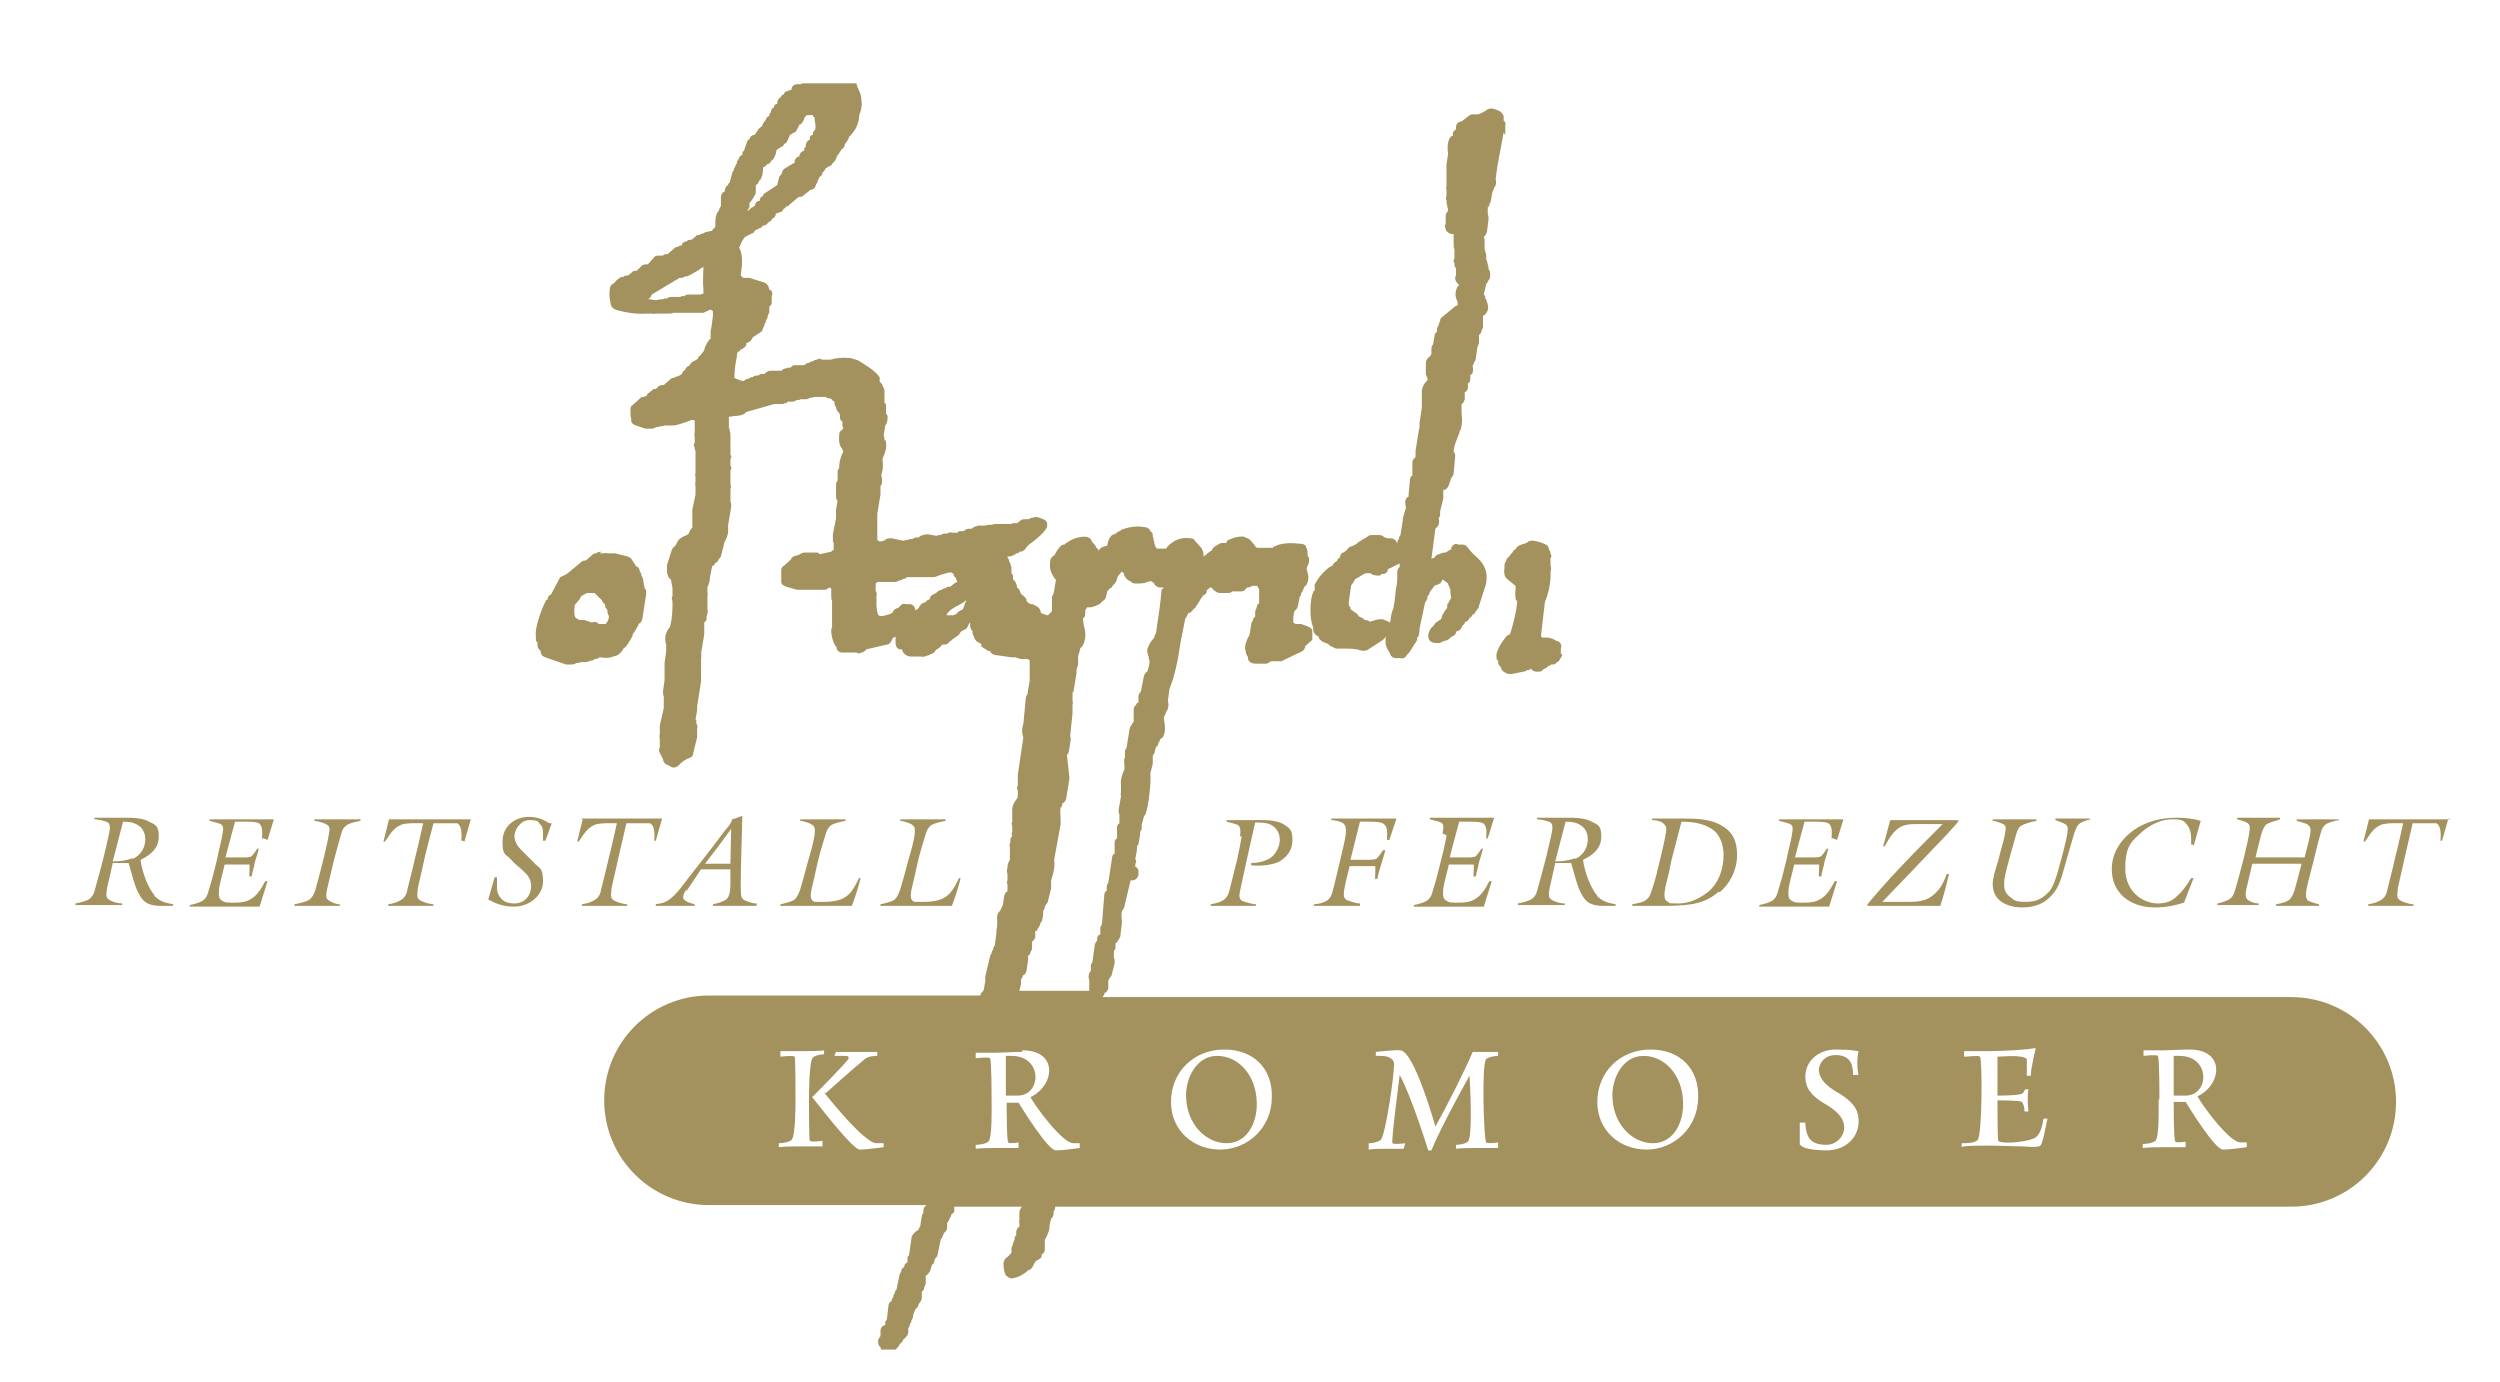 <svg xmlns="http://www.w3.org/2000/svg" xmlns:xlink="http://www.w3.org/1999/xlink" viewBox="0 0 314.9 174.1"><defs><style> .cls-1 { fill: none; } .cls-2 { fill: #a3915e; } .cls-3 { clip-path: url(#clippath); } </style><clipPath id="clippath"><rect class="cls-1" x="9.4" y="10.5" width="299.3" height="159.5"></rect></clipPath></defs><g><g id="Ebene_1"><g class="cls-3"><path class="cls-2" d="M73.4,103.2l-.7,2.8h.2c.5-.7,1-1.7,2-2.1.6-.3,2.8-.2,2.8-.2,0,0-.7,3.2-1,4.3-.4,1.8-.9,3.6-1,4.1,0,.2-.2.9-.7,1.2-.6.4-1.1.5-1.7.6v.2c1,0,1.8,0,2.8,0s1.9,0,2.9,0v-.2c-.5,0-1.4-.3-1.7-.5-.3-.2-.4-.4-.3-1.2,0-.4.5-2.3.9-4.2.2-.9,1-4.3,1-4.3.8,0,2.8,0,3,0,.5.3.6,1.1.5,2.2h.2s.8-2.8.8-2.8c0,0-3.2,0-5.2,0s-3.1,0-5.1,0M88.8,108.8c1.1-1.4,2.3-3,3.3-4.4h0s-.1,4.4-.1,4.4h-3.2s0,0,0,0ZM86.5,112.2c.6-.9,1.8-2.7,1.8-2.7h3.7c0,.9,0,1,0,1.8,0,1.7-.4,2-.9,2.2-.4.2-.8.3-1.3.4v.2c1,0,1.7,0,2.8,0s1.7,0,2.7,0v-.3c-.7,0-1.2-.3-1.5-.4-.4-.2-.5-.4-.5-1.8,0-3,.2-7.5.2-8.8h-.1c-.1,0-.7.3-1.2.4,0,.3-.4.9-.8,1.3-2.3,3.1-4.1,5.3-5.7,7.4-.3.4-1.1,1.3-1.7,1.6-.5.3-.9.3-1.4.4v.2c1,0,1.6,0,2.6,0s1.4,0,2.3,0v-.2c-.4-.1-.8-.2-1.1-.4-.3-.2-.6-.4,0-1.4M16.7,108.1c-.8.3-1.6.4-2.5.4l1.3-5c.8,0,1.5.1,2.1.6.4.3.7.9.7,1.6,0,1-.5,2-1.6,2.5M19.5,112.8c-.7-.7-1.6-2.8-1.8-4.5,1.3-.6,2.3-1.5,2.3-2.9s-.4-1.5-1.2-1.9c-.9-.5-2.2-.5-3.2-.5s-3.7,0-3.7,0v.2c.4,0,1.4.2,1.7.4.3.2.3.7.1,1.6-.1.5-.4,1.7-.7,3-.3,1.2-.7,2.6-1,3.7-.1.4-.2.9-.7,1.3-.3.3-1.3.5-1.8.6v.2c1,0,1.7,0,2.7,0s2.1,0,3.2,0v-.2c-.5,0-1.3-.2-1.7-.5-.3-.2-.4-.5-.2-1.5.2-.8.5-2.2.7-3.1.7,0,1.6,0,2,0,.4,1.4.8,3,1.2,3.7.3.6.6,1.1,1.2,1.4.4.2,1,.3,1.5.3.7,0,1.7,0,1.7,0v-.2c-1-.2-1.6-.3-2.4-1.1M33.7,105.8l.8-2.6h-8.1v.2c.4.1,1.2.3,1.4.4.3.2.4.4.2,1.4-.1.7-.4,1.7-.7,3.2-.3,1.2-.6,2.5-1,3.7-.1.5-.3,1-.7,1.3-.4.3-1.2.5-1.7.6v.2s8.8,0,8.8,0c.4-1.3,1-3.2,1-3.2h-.3c-.5,1-1.1,1.9-1.9,2.3-.5.3-1.1.4-2,.4s-1.2,0-1.6-.3c-.3-.2-.4-.5-.3-1.5.1-.7.5-2.1.7-3,0,0,3,0,3.1,0,.1,0,0,.9,0,1.5h.3c.1-.7.3-1.1.4-1.8.2-.6.4-1.3.5-1.7h-.2c-.3.5-.7,1-.8,1-.3.1-.6.1-1,.1-.3,0-2.2,0-2.2,0,0,0,1-3.8,1.2-4.5.3,0,.6,0,1.2,0s1.5,0,1.8.2c.6.4.4,1.4.4,1.9h.2ZM45.4,103.4v-.2s-1.7,0-2.8,0-3,0-3,0v.2c.4,0,1.4.3,1.6.5.3.2.4.4.2,1.3-.1.7-.4,1.9-.7,3.2-.3,1.2-.6,2.3-.9,3.4-.1.5-.4,1.2-.8,1.5-.4.3-1.4.5-1.9.6v.2c1,0,1.8,0,2.8,0s1.8,0,2.9,0v-.2c-.5,0-1.2-.3-1.4-.5-.3-.2-.4-.4-.2-1.4.2-.8.5-2.1.8-3.4.2-.8.7-2.6.9-3.3.2-.7.3-1,.7-1.3.3-.3,1.2-.5,1.8-.6M58.5,106l.8-2.8s-3.2,0-5.2,0-3.1,0-5.1,0l-.7,2.8h.2c.5-.7,1-1.7,2-2.1.6-.3,2.8-.2,2.8-.2,0,0-.7,3.2-1,4.3-.4,1.8-.9,3.6-1,4.1,0,.2-.2.9-.7,1.2-.6.4-1.1.5-1.7.6v.2c1,0,1.8,0,2.8,0s1.9,0,2.9,0v-.2c-.5,0-1.4-.3-1.7-.5-.3-.2-.4-.4-.3-1.2,0-.4.5-2.3.9-4.2.2-.9,1.1-4.3,1.1-4.3.8,0,2.8,0,3,0,.5.3.6,1.1.5,2.2h.2ZM69.2,103.7c-.8-.5-1.5-.8-2.6-.8-1.8,0-3.3,1.2-3.3,3.1s.4,1.5,1.1,2.3c.5.6,1,.9,1.5,1.4.7.6,1,1.2,1,1.9,0,1.3-.9,2.2-2.1,2.2s-1.7-.5-2-1.1c-.2-.3-.2-.8-.2-1.3s0-.9,0-.9h-.3s-.8,2.8-.8,2.8c.9.5,1.9.9,3.2.9,2,0,3.7-1.4,3.7-3.2s-.5-1.6-1.1-2.3c-.5-.5-1.1-1.1-1.7-1.7-.4-.4-.8-1-.8-1.7s.7-2,1.9-2,1,.2,1.4.6c.3.3.3.8.3,1.2s0,.7,0,.8h.3c0,0,.8-2.2.8-2.2ZM75.8,75.4c0,.3.1.5.4.7h0c0,.4.1.5.3.7,0,0,0,0,0,0,0,.2,0,.5.2.8,0,.5-.2.7-.4,1-.3,0-.5,0-.7,0h-.2c-.2-.3-.6-.3-.8-.2,0,0,0,0,0,0-.1,0-.2,0-.4-.1-.3-.1-.7-.3-1-.2-.5,0-.6-.3-.7-.3-.2-.3-.2-.8-.1-1.6.2-.2.4-.5.6-.7,0-.1.2-.3.2-.4l.7-.4h0c.2,0,.4,0,.5,0,.2,0,.4,0,.5,0l.9.9ZM75.8,69.5c-.3,0-.5,0-.7.2-.2,0-.3,0-.5.2l-.8.7c-.2,0-.4,0-.6.2l-1.8,1.5-.6.3c-.2,0-.3.2-.4.4l-1,1.9c-.2,0-.3.2-.4.4v.2c-.2,0-.3.2-.3.3-.3.5-1.4,3.2-1.2,4.4,0,0,0,.2,0,.3,0,.2,0,.3.2.4v.4c0,.3.2.5.4.7h0c0,.5.3.7.6.8l2.6.9s0,0,.1,0c.2,0,.4,0,.5,0,.2,0,.5,0,.7-.2h.2c.1,0,.2,0,.3-.1.2,0,.4,0,.5,0,.2,0,.4,0,.5-.1.1,0,.2,0,.3-.1.2,0,.4,0,.5-.2.2,0,.4,0,.6-.2,0,0,.2,0,.2,0,.6.1,1.1.1,1.5-.1.7-.1,1-.5,1.3-.9,0,0,0,0,0-.1h0c.2-.1.4-.3.5-.5,0,0,.2-.2.2-.3.1-.1.2-.3.3-.5.1-.1.2-.3.2-.5,0,0,.1-.2.2-.3.1-.1.2-.3.3-.5,0,0,.1-.2.2-.3v-.2c.3-.1.4-.3.5-.6l.5-3.2c0-.3,0-.6-.2-.7l-.2-1.1c0-.2-.1-.3-.2-.5,0-.2-.1-.4-.2-.5,0-.3-.2-.6-.5-.7l-.5-.8c-.1-.2-.3-.3-.5-.4l-1.6-.4c-.1,0-.2,0-.3,0,0,0-.1,0-.2,0h-.5c-.2-.1-.4,0-.5,0h-.5ZM274.5,133h-.7v5h1.5c3,0,3.2-5-.8-5M203.1,138.2c.1,3.4,2.5,5.8,5.1,5.8s3.9-2.6,3.8-5.2c-.1-3.4-2.3-5.8-5-5.8s-4,3-3.9,5.2M149.4,138.2c.1,3.4,2.5,5.8,5.1,5.8s3.9-2.6,3.8-5.2c-.1-3.4-2.3-5.8-5-5.8s-4,3-3.9,5.2M127.4,133h-.7v5h1.5c3,0,3.2-5-.8-5M146.3,74.3c-.1,1.4-.3,2.9-.5,4.1l-.2,1.4c-.1.1-.2.3-.2.5h0c-.2.2-.3.4-.4.5-.1.1-.2.3-.3.5h0c-.1.3-.2.4-.2.6,0,.2,0,.3.2.9,0,.2.1.5.1.5,0,.2-.1.9-.3,1.3-.2.1-.3.3-.4.5l-.4,2c-.1.1-.2.3-.3.5v.9c-.2,0-.3.2-.3.3-.2.1-.3.4-.3.6v1.6c-.2,0-.2.1-.2.2-.1.1-.2.3-.3.5l-.4,2.5c-.1.1-.2.3-.2.5v.8c-.1,0-.1.2-.1.2,0,.1,0,.3,0,.4,0,.3.1.6,0,.9h0c-.2.4-.5,1.2-.4,1.9,0,.1,0,.2,0,.3v.6c-.1.2,0,.4,0,.5l-.3,1.7c0,.2,0,.4.1.6v1.1c-.2.1-.3.3-.3.5v1.4c-.2.1-.3.3-.3.5v1.4c-.2.1-.3.3-.3.4l-.5,3.3c-.1.1-.2.3-.2.5v.5c-.2.1-.3.3-.3.5l-.3,3.7c0,.1-.2.3-.2.4v.9c-.3.1-.4.3-.4.5v.3c-.2.1-.2.3-.3.5l-.3,2.2c-.2.2-.2.4-.2.6v.4s0,0,0,.1c0,0-.2.2-.2.3-.1.3-.1.6,0,.9v.4c0,.2,0,.3,0,.5v.4h-8.8l.2-.8c0-.2,0-.4,0-.6,0,0,.1-.2.2-.3v-.2c.3-.1.4-.3.5-.6l.2-1.4s0,0,0,0c0,0,0,0,0,0v-.5c.2-.1.3-.3.3-.5.1-.1.2-.3.2-.5v-.8c.2-.1.3-.3.4-.5v-.8c.2,0,.3-.2.3-.3.1-.1.2-.3.3-.5h0c0-.2.1-.3.2-.4.2-.5.2-1,.2-1.3,0,0,0-.2.1-.2l.2-.6c.1-.1.3-.3.3-.5l.4-1.6c0-.2,0-.4,0-.6h0c0-.2,0-.2,0-.4.2-.6.5-1.6.4-2.4,0,0,0-.2,0-.3l.8-4.4c0,0,0-.2,0-.3,0-.7-.1-1.4,0-1.8.1,0,.2-.2.2-.3v-.2c.3-.1.4-.3.5-.6l.4-2.5c0,0,0-.2,0-.2l-.3-2.7h0c0-.1.1-.3.2-.4l.2-1.1c0,0,0-.2,0-.2.1-.2.1-.5,0-.8,0,0,0,0,0,0l.3-2.9c0-.2,0-.3,0-.5v-.5c.1-.2,0-.4,0-.5,0-.2,0-.3,0-.5v-.6c0,0,.1,0,.1,0,0,0,0,0,0,0l.4-2.4c0-.1,0-.3,0-.4l.2-.7c0-.2,0-.4,0-.6,0-.1,0-.3,0-.4l.3-1.1c.1,0,.2-.2.3-.3.5-1,.3-1.9.1-2.6,0-.4-.1-.6-.1-.8.2-.1.3-.3.3-.6v-.5c.1,0,.2-.2.2-.3,0,0,0,0,0,0,0,0,0,0,0,0,.1,0,.2,0,.3,0,.2,0,.4,0,.5-.1.2,0,.4-.1.5-.2h0c.3,0,.5-.3.7-.5.2-.1.4-.3.4-.5l.2-.8c.1,0,.2-.2.3-.3.2,0,.3-.2.4-.4.2-.1.3-.3.4-.5l.2-.6.5-.6c0,0,.2.1.3.3v.2c.1.1.2.3.3.4.2.2.4.3.5.3.1.2.4.3.6.3.8,0,1.1,0,1.5-.2,0,0,.2,0,.3-.1,0,0,0,0,.1,0,.2,0,.4.2.5.3,0,0,0,.2.1.2.2.2.4.3.7.3h.4s0,0,0,0M128.8,132.3c4.5,0,4.1,4.4,1,5.9.5,1,4,5.8,5.4,5.8s.6,0,.8,0v.6c0,0-2,.3-3,.3s-4.2-5.2-4.7-6h-1.5c0,.9,0,4.8.2,5,.2.2,1.3,0,1.3,0v.7h-2.4c-.8,0-2.3,0-3,.1v-.5c0,0,1.1,0,1.6-.4.5-.5.4-4.3.4-5.1s0-5.2-.2-5.4c-.2-.2-1.8,0-1.8,0v-.7h2.6c.7,0,2.1-.1,3.2-.1M121.7,75.6c0,0,0,.1,0,.2-.1,0-.2.2-.2.4l-.2.5s0,0-.1.1h0c-.3.1-.6.3-.8.6h0c0,0,0,0,0,0-.1,0-.2,0-.3.1-.1,0-.2,0-.3,0h-.1c-.2,0-.3,0-.5,0,0,0,0,0,0,0,.3-.6.8-.9,1.6-1.3.4-.2.8-.5,1.2-.8,0,0,0,0,0,0M120.9,73.2s0,0,0,0c-.1,0-.3,0-.5.2,0,0-.1,0-.2.1l-.5.4c-.2,0-.5,0-.6.2-.2,0-.4.1-.5.2-.3,0-.5.2-.7.4l-.4.2c-.2.1-.4.3-.4.6-.2,0-.4.2-.6.4-.3,0-.5.2-.7.5,0,.2-.2.3-.5.5,0-.4-.3-.8-.7-.8h-.5c-.3-.1-.5,0-.7.2l-.3.3c-.3,0-.6.3-.7.6-.3.2-.9.3-1.2.4,0,0-.2,0-.2,0-.4,0-.5-.2-.6-1.3,0-.2,0-.3,0-.5v-.7c.1-.3,0-.5-.1-.7v-.9c0,0,0,0,0,0,0,0,.2-.2.3-.2h2.3c.1-.1.3-.1.4-.2.2,0,.4-.1.5-.2.2,0,.3,0,.4-.2h.5c.1,0,.3,0,.4,0,.2,0,.4,0,.5,0h.3c.2,0,.4,0,.5,0,0,0,0,0,0,0,0,0,0,0,0,0h.2c.2,0,.4,0,.5,0h.1c0,0,.2,0,.3,0,.4,0,.7-.2,1-.3.5-.1.8-.3,1.3-.3,0,0,.2.1.3.2h0c0,.3.2.4.3.5,0,.2.2.5.4.7M93.5,27.3c0,0,.2-.2.2-.3,0,0,.2-.2.2-.3.2-.1.4-.4.5-.6v-.6c.2,0,.2-.2.3-.3.1-.1.2-.3.3-.5.1-.1.2-.3.2-.5v-.9c.3-.1.3-.3.4-.5,0,0,.1-.1.2-.2.2-.4.3-.8.3-1.1,0-.4,0-.5.2-.5.1,0,.2-.2.3-.3.3,0,.5-.3.6-.5.1,0,.2-.2.3-.3.2-.4.3-.8.3-1,0,0,0,0,0,0l.6-.4c.2,0,.3-.2.4-.4.2,0,.3-.2.4-.4l.3-.7.5-.3c.2,0,.3-.2.4-.4l.3-.6c.2,0,.4-.3.5-.5l.2-.5c0,0,.2-.1.2-.2h0c0,0,0,0,0,0,0,0,0,0,0,0,0,0,0,0,0,0h.8c0,.2.1.2.2.3h0c0,.5.2,1,.1,1.5-.1.1-.2.2-.3.4v.3c-.3,0-.4.2-.4.4v.2c-.3.1-.4.3-.5.6v.3c-.1,0-.2.2-.2.3v.2c-.3,0-.5.3-.6.5v.2c-.3,0-.5.3-.6.5v.3c-.1,0-1.2.7-1.2.7-.2.1-.4.3-.4.6,0,0-.1.2-.2.3-.1.1-.2.2-.2.4l-.2.8-1.5,1c-.1,0-.3.2-.3.4-.2,0-.3.2-.4.4v.2c-.4,0-.6.3-.6.6l-.3.2c0,0-.1,0-.2.1l-.3.3c-.3,0-.6.3-.7.6l-.3.2s0,0,0,0M88.6,36.4v.6c-.2,0-.2,0-.3.1h0c0,0-.2,0-.2,0h-.1c-.2,0-.4,0-.5,0-.2,0-.3,0-.5,0h-.1c-.3,0-.5,0-.7.2h-.2c-.1,0-.2,0-.3.1h-.1c-.2,0-.4,0-.6,0-.1,0-.2,0-.3,0-.2,0-.5,0-.7.2h-.2c-.1,0-.2,0-.3.1h-.1c-.2,0-.4,0-.6.1,0,0-.2,0-.3,0-.2,0-.3,0-.5-.1,0,0-.3,0-.5,0,0,0,0,0,0,0h0c0,0,0,0,0,0,.3,0,.5-.3.6-.6l3.5-2.1h0c.3,0,.5,0,.7-.2,0,0,.2,0,.3,0,.2-.1,1.2-.6,2-1.2,0,.8-.1,2,0,2.7M103.8,137.6s5,6.4,6.6,6.4.9,0,.9,0v.5c0,0-2.1.3-3,.3s-5-5.4-6-6.6c0,0,4.6-4.6,4.6-4.9s-.1-.3-.8-.3h-1l.2-.5h5.2c0-.1,0,.5,0,.5-1.1,0-1.5.3-1.8.6-1,.8-4.7,4.1-4.7,4.1M103.8,132.3v.5c0,0-.9,0-1.4.4-.5.5-.5,4.5-.5,5.3,0,.7,0,5,.1,5.2.2.2,1.6,0,1.6,0v.7h-2.6c-.8,0-2.2,0-2.9.1v-.5c0,0,1.1,0,1.6-.4.5-.5.5-4.3.5-5.1,0-.7,0-5.2-.1-5.4-.2-.2-1.8,0-1.8,0v-.7h2.9c.8,0,2,0,2.7-.1M147.5,138.8c0-3.8,2.9-6.6,6.7-6.6s6.1,2.5,6,6c0,3.9-3.1,6.6-6.5,6.6s-6.2-2.4-6.2-6M172.4,144.5v-.5c.1,0,.9,0,1.5-.4.6-.5,1.7-8,1.7-9.6,0-.6-.7-1-1.6-1h-.7v-.5c0,0,2.6-.3,3.1-.2,1.8.2,4.4,9.6,4.4,9.6,1.3-2.3,3.7-7,4.7-9.4h.9c.8,0,1.6,0,2.3,0v.5s-1,0-1.5.4c-.6.6-.3,10.1,0,10.5.2.2,1.5,0,1.5,0v.7h-2.5c-.8,0-2.1,0-2.8.1v-.5s1,0,1.5-.4c.6-.6.3-6.8.2-8.3,0,0-3.5,6.2-4.8,9.4h-.4c0,0-2.1-6.8-3.6-9.5-.1,1-1.1,8.4-.9,8.6.2.2,1.6,0,1.6,0l-.2.7h-2.1c-.8,0-1.6,0-2.3.1M201.2,138.8c0-3.8,2.9-6.6,6.7-6.6s6.1,2.5,6,6c0,3.9-3.1,6.6-6.5,6.6s-6.2-2.4-6.2-6M226.7,144.2c0-.6,0-1.9,0-2.8h.7c0,0,0,1.6.7,2.2.4.4,1,.6,2,.6s2.1-.8,2.2-2.1c0-1.5-1.3-2.4-2.5-3.1-1.7-1-2.4-2-2.4-3.4,0-1.9,1.6-3.4,3.8-3.4s2.6.2,2.9.2c-.2.8-.2,2.2,0,3h-.7c0,0,.1-1.2-.5-1.9-.4-.4-.9-.6-1.7-.6-1.3,0-2,.9-2.1,1.8,0,1.5,1.6,2.5,2.7,3.1,1.5,1,2.2,1.8,2.3,3.1.2,2.2-1.5,4-4,4s-3.3-.5-3.3-.7M247.1,144.5v-.5c.6,0,1.6,0,2-.4.6-.7.6-10.2.3-10.5-.2-.2-1.4,0-2,0v-.7c0,0,2,0,3.1,0,1.9,0,5.2-.2,5.9-.4,0,.3-.6,2.4-.6,3.5h-.5c0-.3,0-2,0-2.1-.6-.6-3.1-.3-3.7-.3v4.9c.4,0,2.9,0,3.2-.3,0,0,.2-.3.3-.5h.4c-.2,1.1,0,2.8,0,2.8h-.5c0-.7-.2-1-.3-1.2-.3-.2-2.7-.2-3.1-.2,0,.8,0,4.9.1,5.1.5.5,4.2.1,4.8-.5.6-.5.8-1.7.9-2.3h.5c-.2.9-.6,3.2-.9,3.4-.2.2-1,.2-2.1.1-1.1,0-3-.1-4.4-.1s-2.2,0-3.2.1M272,138.4c0-.7,0-5.2-.2-5.4-.2-.2-1.8,0-1.8,0v-.7h2.6c.7,0,2.1-.1,3.2-.1,4.5,0,4.1,4.4,1,5.9.5,1,4,5.8,5.4,5.8s.6,0,.8,0v.6c0,0-2,.3-3,.3s-4.2-5.2-4.7-6h-1.5c0,.9,0,4.8.2,5,.2.2,1.3,0,1.3,0v.7h-2.4c-.8,0-2.3,0-3,.1v-.5c0,0,1.1,0,1.6-.4.5-.5.4-4.3.4-5.1M165.3,80.6c0-.5,0-.8,0-1.1,0-.3-.3-.5-.6-.6l-.8-.3c-.2,0-.5,0-.7,0,0,0-.2-.1-.3-.2,0-.6,0-1.1.2-1.5.2-.1.3-.3.4-.6l.2-1.1c.1-.1.2-.3.2-.5,0,0,.2-.2.2-.3l.2-.5c.1,0,.2-.2.3-.3.4-.8.1-1.5,0-1.8,0,0,0-.1,0-.2,0,0,0-.2.1-.3.1-.2.2-.5.2-.8,0-.2,0-.3-.2-.5v-.5c0-.2-.1-.4-.2-.6,0,0,0,0,0-.1-.1-.2-.4-.3-.6-.3-1-.1-2.3-.2-3.3.3-.1,0-.2.1-.3.2h0c0,0,0,0,0,0-.2,0-.4,0-.5,0-.2,0-.4,0-.5,0h-.3c-.2,0-.4,0-.6,0-.2,0-.3-.2-.5-.5-.2-.2-.4-.5-.7-.7-.2,0-.3-.1-.5-.2-.8-.1-1.8.3-1.9.4-.1,0-.2.1-.3.2v.2c-.1,0-.6,0-.6,0-.2,0-.4.1-.6.3h-.1c-.3.2-.5.4-.6.7,0,0,0,0-.1,0-.3.2-.6.5-.9.7,0-.3,0-.6-.2-.9,0,0,0-.2-.1-.2l-.8-.9c-.1-.2-.3-.3-.5-.3-1.5-.2-2.3.4-3,1.1,0,0,0,.1-.1.2,0,0-.2,0-.2,0-.1,0-.2,0-.3,0h-.1c-.2,0-.3,0-.5,0-.2,0-.3-.3-.4-.7,0-.1,0-.2-.1-.4,0,0,0,0,0-.1,0-.1,0-.2-.1-.3,0,0,0-.2,0-.3,0-.2-.2-.3-.3-.4-.1-.3-.4-.5-.7-.5-1.2-.2-2,0-2.9.3,0,0-.2.1-.2.2-.2,0-.4.1-.5.3,0,0-.2,0-.2.1-.2,0-.4.1-.5.3-.2.2-.3.5-.4.9,0,0,0,.1,0,.2l-.6.2c-.3.1-.5.3-.5.6h0c0,0,0,0,0,0,0-.2-.1-.4-.3-.5-.1-.3-.3-.5-.5-.7,0,0-.1-.1-.1-.2-.1-.3-.5-.5-.8-.5-1.1,0-1.8.4-2.4.8,0,0-.2.1-.2.2h-.1c-.2,0-.3.1-.4.2-.3.3-.5.6-.6.8-.1.2-.2.4-.3.4-.2.1-.4.4-.4.6-.2,1.2.2,1.7.5,2.2.1.1.2.2.2.3l-.3,1.7c-.1.1-.2.3-.2.5v.2c0,.2,0,.4,0,.5h0c0,.3,0,.5,0,.7v.3c0,0-.5.5-.5.5-.3,0-.6-.2-.9-.3,0-.4-.3-.8-.7-.9-.1-.1-.3-.2-.4-.2-.4,0-.5-.2-.7-.4v-.2c-.2-.3-.4-.5-.6-.6l-.2-.3s0,0,0,0c0-.2-.2-.5-.4-.6h0c0-.2,0-.3-.1-.4,0-.2-.2-.5-.4-.6v-.6c-.1,0-.2-.2-.2-.2,0-.2,0-.4,0-.5,0-.2,0-.4-.1-.5,0-.2-.1-.4-.2-.5,0-.2-.1-.4-.2-.5,0,0,0,0,0-.1,0,0,0,0,0,0,0,0,0,0,0,0,.2,0,.5,0,.8-.2.1,0,.2-.1.3-.2.2,0,.3,0,.4-.2h0c.3,0,.5-.1.7-.3l.3-.4.2-.2c.7-.5,1.5-1.1,2.1-1.9.2-.2.2-.5.2-.7,0-.3-.2-.5-.5-.6l-.5-.2c-.2-.1-.5-.1-.8,0,0,0,0,0,0,0-.2,0-.4.1-.5.2-.1,0-.2,0-.3,0h-.1c-.3,0-.5,0-.7.2l-.4.3h-.4c-.1,0-.2,0-.3.1h-.3c-.2,0-.4,0-.5,0h-.1c-.2,0-.4,0-.5,0-.2,0-.4,0-.5,0-.2,0-.4,0-.5.1-.1,0-.2,0-.3,0-.2,0-.4,0-.6.1h-.7c-.2,0-.3,0-.4.1-.2,0-.4.1-.6.3h-.4c-.2,0-.4.1-.6.3h-.6c0,.1-.2.1-.2.2h-.6c-.3-.1-.5,0-.7.1h-.1c-.3,0-.5,0-.7.2h-.2c-.1,0-.2,0-.3.1,0,0,0,0,0,0,0,0,0,0,0,0l-1.1-.2c-.2,0-.4,0-.6.1-.2,0-.4.1-.6.3h-.3c-.2,0-.3.1-.5.2h-.2c-.1,0-.2,0-.3.1-.2,0-.4,0-.5.1,0,0-.2,0-.2,0l-1.4-.3c-.3,0-.7,0-.9.3-.1,0-.2,0-.4.1-.3,0-.3,0-.5-.2h0v-2.9c0-.1,0-.3,0-.4l.4-2.4s0,0,0,0v-1.1c.1-.1.2-.3.2-.4v-.2c0-.2,0-.5-.1-.7l.2-.9c0,0,0-.2,0-.3,0-.1,0-.3,0-.4,0-.2-.1-.5,0-.6h0c.3-.7.5-1.3.4-1.9,0-.2,0-.3-.2-.4v-.2c0-.1,0-.2-.1-.3l.2-1.3c.2-.2.3-.6.3-1,0-.2,0-.3-.2-.5v-1c0-.2-.1-.3-.2-.4v-1c0-.2,0-.3,0-.5,0-.2-.1-.4-.2-.5,0-.2-.2-.5-.4-.6v-.6c-.1,0-.1-.2-.2-.2-.4-.7-2.4-1.8-2.5-1.9-.3-.1-.6-.2-1-.3-.9-.1-1.9,0-2.5.2-.1,0-.2,0-.3,0h-.8c-.2-.2-.4-.1-.6,0-.2,0-.4.1-.5.2-.2,0-.4.1-.5.2-.2,0-.4.1-.6.3h-1.2c-.2,0-.4.1-.5.3h-.2c-.1,0-.2,0-.4.1-.2,0-.4.1-.6.3h-1.4c-.3,0-.5.2-.7.4h-.3c-.2,0-.4.1-.5.2-.3,0-.5,0-.7.2-.2,0-.4.1-.5.2-.2,0-.5.1-.6.3-.3,0-.8-.2-1.2-.4,0-.8.1-1.7.3-2.6,0-.2,0-.4.1-.6,0,0,0,0,0-.1h.2c0-.1.2-.2.2-.3h0c.3,0,.5-.3.7-.5v-.3c.1,0,.3-.1.3-.1.2-.1.4-.3.5-.6l.9-.6c.2-.1.4-.3.4-.6.1-.1.2-.3.2-.5.1-.1.2-.3.2-.5.1-.1.2-.3.2-.5h0c.1-.3.2-.4.2-.6v-.6c.2-.1.3-.3.3-.5v-.8c.2-.3,0-.7-.2-.8h-.1c0,0-.1-.4-.1-.4-.1-.2-.3-.4-.5-.5l-1.9-.6c0,0-.1,0-.2,0-.1,0-.2,0-.4,0h-.2c0,0-.2-.2-.3-.3,0,0,0,0,0-.1.2-1.3.3-2.5-.2-3.4.2-.5.5-1.2.8-1.4l.8-.4c.2,0,.3-.2.4-.4,0,0,0,0,0,0h0c.1,0,.3-.1.4-.2.2,0,.5-.2.6-.4h.1c.3,0,.5-.3.7-.5.2,0,.3-.2.4-.4.2,0,.3-.2.4-.4v-.2c.1,0,.6-.2.6-.2.2,0,.3-.2.4-.4.1,0,.3-.2.3-.3.1,0,.3,0,.4-.2l1.2-1c.2,0,.5,0,.6-.2l.9-.7c.4,0,.6-.3.7-.7.1-.1.2-.3.2-.5.1-.1.2-.3.2-.4.2-.1.4-.3.4-.6.2-.1.3-.3.4-.5l.5-.3c.2,0,.3-.2.4-.4.2-.1.3-.3.4-.5l.2-.5c.1,0,.2-.2.3-.4,0,0,.2-.2.2-.3.2-.1.4-.3.4-.6,0,0,.1-.2.2-.3.1-.1.2-.3.3-.5h0c0-.2.2-.3.2-.3.4-.5.9-1,1.1-2.2,0-.2,0-.4.1-.6.2-.6.3-1.1.2-1.6,0-.7-.2-1.1-.4-1.5,0,0,0-.1-.1-.2,0-.1,0-.2-.1-.3,0,0,0-.2,0-.3,0-.2-.2-.3-.3-.4-.1-.3-.4-.5-.7-.5h-1.8c0-.1-.3-.3-.3-.3-.2-.1-.5-.1-.8,0,0,0-.1,0-.2.2h0c-.1,0-.2,0-.3.1-.1,0-.2,0-.3.1-.2,0-.4.1-.5.2-.1,0-.2,0-.3.1-.1,0-.2,0-.3,0-.3,0-.5,0-.7.2l-.5.5h-.5c-.3,0-.6.2-.7.5v.2c-.1,0-.6.2-.6.2-.2,0-.3.2-.4.4-.2,0-.3.2-.4.4-.2,0-.3.3-.4.5v.3c-.3,0-.4.2-.4.4-.2.1-.4.3-.4.6,0,0-.1.2-.2.3v.2c-.3.1-.4.3-.5.6,0,0-.1.1-.2.2l-.3.6c-.2,0-.4.3-.5.5,0,0-.2.2-.2.3,0,0-.1.1-.2.2-.3,0-.5.2-.6.5-.1,0-.2.2-.3.3,0,0,0,.2-.1.3l-.3.9c-.1,0-.2.2-.2.3v.2c-.3.1-.4.3-.5.6-.1.1-.2.3-.2.5-.1.1-.2.3-.2.4-.1.1-.2.3-.2.5-.1.1-.2.2-.2.4l-.3,1.1c-.1,0-.2.2-.2.3-.2.1-.3.3-.4.5v.3c-.3.1-.4.3-.5.6v.2c0,.2,0,.4,0,.5h0c0,.3,0,.4,0,.5,0,.1-.1.2-.2.4h0c0,.2-.1.3-.2.4-.3.5-.3,1-.3,1.4,0,.4,0,.5-.1.6-.1,0-.2.2-.3.3,0,.1,0,.1,0,.1,0,0-.1,0-.2,0,0,0-.2,0-.3.1,0,0,0,0-.1,0-.2,0-.4.1-.5.2-.2,0-.4.1-.5.2-.2,0-.4,0-.5.2l-.5.4c-.2,0-.5,0-.6.2-.2,0-.4.1-.6.3v.2c-.3,0-.4.1-.5.2-.2,0-.3,0-.5.2l-.8.7c-.2,0-.5,0-.6.2-.2,0-.3,0-.5,0-.3,0-.5,0-.7.3l-.7.8h-.3c-.2,0-.4.1-.5.2l-.6.6c-.2,0-.5,0-.6.2l-.5.4c-.2,0-.5,0-.6.2-.1,0-.2,0-.3,0-.3.2-.6.4-.7.6,0,0-.2.2-.2.2-.3.1-.5.4-.5.7-.1.9,0,1.2.1,1.8,0,0,0,.2.1.3,0,.2.3.4.5.5,1.3.4,2.8.6,3.9.5h.7c.2.1.4,0,.5,0,.2,0,.4,0,.5,0,.2,0,.4,0,.5,0,.2,0,.4,0,.5,0h.1c.2,0,.5,0,.6-.1h.7c.1,0,.3,0,.4,0,.2,0,.4,0,.5,0,.2,0,.4,0,.5,0,.2,0,.4,0,.5,0h.3c.2,0,.4,0,.6,0,0,0,.1,0,.2,0,0,0,.2,0,.3-.1.1,0,.4-.2.7-.3,0,0,.2.1.3.2,0,.3,0,.9-.1,1.2,0,.4-.1.8-.2,1.3h0c0,.1,0,.2,0,.2v.8c-.2,0-.2.2-.3.3-.1.1-.2.3-.3.5h0c-.1.3-.2.4-.2.6,0,0-.1.2-.2.3,0,0-.2.2-.2.3-.2.1-.4.3-.4.5l-.7.4c-.2.1-.3.3-.4.5h-.1c-.2.1-.4.3-.4.5-.2.1-.4.3-.4.5l-.3.2c0,0-.1,0-.2.1-.2,0-.4.1-.5.2-.2,0-.3,0-.5.2l-.8.7c-.2,0-.5,0-.7.2l-.3.3c-.2,0-.4,0-.5.2l-.4.3c-.1,0-.2.2-.3.4,0,0,0,0,0,0-.1,0-.2,0-.3.1-.2,0-.4,0-.5.2l-.9.8c-.2.1-.3.3-.3.6,0,.6,0,.8.1,1.2,0,0,0,0,0,.2,0,.3.3.5.6.6l1.2.4c.2,0,.4,0,.6,0,.3,0,.5,0,.7-.2h.2c.1,0,.2,0,.3-.1.2,0,.4,0,.6-.1h1c0,0,.1,0,.2,0,.2,0,1.5-.4,2.2-.7.2,0,.3,0,.4.1v.5c0,.1,0,.3,0,.4v.6c-.1.2,0,.4,0,.5v.8c-.2.2-.1.4,0,.6,0,.1,0,.3.1.4v1.3c0,.2,0,.3,0,.4,0,.2,0,.4,0,.5v.6c-.1.2,0,.4,0,.5v.6c-.1.2,0,.4,0,.5,0,.2,0,.3,0,.5h0c0,.3,0,.5,0,.6l-.4,1.9s0,0,0,0c0,.5,0,.9,0,1.3,0,.4,0,.7,0,1-.2.1-.3.3-.4.6,0,0-.1.1-.1.2h0c-.4.2-1,.4-1.3.8,0,.1-.2.3-.2.4,0,0-.1.2-.2.3-.2.1-.3.3-.4.5l-.6,1.9c0,.2,0,.5,0,.7,0,.2,0,.4.1.5,0,.2.2.5.4.6l.2,1.1c0,0,0,.2,0,.2v.8c-.2.3,0,.5,0,.7,0,.8,0,2-.3,3.1,0,0,0,.1-.2.3-.2.3-.5.8-.4,1.6,0,.1,0,.2.1.3,0,.1,0,.2,0,.3h0c0,.3,0,.5,0,.7l-.2,1.4c0,.2,0,.4,0,.5v.5c0,.2,0,.4,0,.5h0c0,.3,0,.5,0,.7l-.2,1.4c0,.2,0,.4.1.6,0,.1,0,.2,0,.3h0c0,.3,0,.5,0,.7,0,.2,0,.3,0,.5l-.5,2.2c0,.2,0,.4,0,.6v.5c-.1.2,0,.4,0,.6,0,.1,0,.2,0,.3v.8c-.1,0-.1.2-.1.3,0,.3.2.5.3.7,0,.2.2.3.2.4,0,.4.3.7.7.8,0,0,.2.1.3.2,0,0,0,0,0,0,.4.2.8,0,1-.2.2-.3.9-.8,1.3-.9.3-.1.5-.3.5-.6l.5-2c0-.2,0-.4,0-.6v-.5c.1-.3,0-.5-.1-.7v-.2c0-.1,0-.2-.1-.3l.2-1.1c0-.2,0-.4,0-.5l.5-3.2c0-.2,0-.4,0-.5,0-.2,0-.4,0-.5h0c0-.3,0-.5,0-.7v-.3c0-.2,0-.4,0-.5v-.5c.1-.2,0-.4,0-.5l.4-2.4c0-.2,0-.4,0-.5h0c0-.3,0-.5,0-.7v-.3c.2-.1.3-.3.3-.5,0-.1,0-.2,0-.3.1-.2.2-.5.1-.9,0-.1,0-.2,0-.3h0c0-.3,0-.5,0-.7v-.6c.1-.2,0-.4,0-.5,0-.2,0-.4,0-.5,0,0,0,0,0-.1.1-.2.2-.5.3-.9,0-.1,0-.2,0-.3l.3-1.5c.2,0,.3-.2.4-.4.2,0,.3-.2.4-.4.1-.1.2-.3.3-.4l.4-1.6s0,0,0-.1c.2-.4.6-1,.5-1.9,0-.1,0-.2,0-.3l.4-2.4c0-.2,0-.4-.1-.6v-1.6c.1-.2.1-.3,0-.5v-.5c0-.2,0-.4,0-.5v-.9c.2-.2.1-.4,0-.5v-.9c.2-.2.1-.4,0-.5v-.3c0-.2,0-.4,0-.5v-.3c0-.2,0-.4,0-.5h0c0-.3,0-.5,0-.7h0c0-.3,0-.5-.1-.7,0-.1,0-.3-.1-.4v-.8s0,0,0,0c0,0,0-.1,0-.2v-.4c.1,0,.3,0,.6-.1.3,0,.8,0,1.2-.2.1,0,.3-.2.4-.3l3.5-1h.9c.1,0,.3,0,.4-.1.2,0,.3,0,.4-.2h.5c.2,0,.4,0,.6-.2h.2c.1,0,.2,0,.3-.1.2,0,.4,0,.5,0,.3,0,.5,0,.7-.2h.2c.1,0,.2,0,.3-.1.2,0,.4,0,.5,0,.2,0,.4,0,.5,0,.2,0,.3,0,.5,0,.1.1.3.2.5.2h.1s0,0,0,0c.1,0,.2.2.3.3,0,0,.1,0,.2.1,0,.2,0,.5.2.7,0,.2.1.4.2.5l.3.4v.4c0,.2.1.4.3.5,0,.1,0,.2,0,.3,0,.2,0,.4.1.5,0,.1-.1.2-.2.3-.2.1-.3.3-.3.6-.1,1,.1,1.4.4,1.8,0,.1.1.2.1.3,0,0,0,0,0,0-.3.6-.5,1.3-.5,1.8,0,0,0,.1,0,.2,0,.1-.1.2-.2.4v.2c0,.2,0,.4,0,.5,0,.2,0,.4,0,.5h0c-.2.3-.2.5-.2.7v1.3c0,.2,0,.4.2.6l-.2,1.1c0,.2,0,.4,0,.5h0c0,.2,0,.3,0,.4,0,0,0,.2,0,.2l-.4,2c0,.2,0,.4,0,.6,0,.2,0,.4.1.5,0,.1,0,.2,0,.3v.6c-.2,0-.3.2-.3.2l-1.4.3h-.1c0-.1-.2-.2-.3-.2,0,0-.1,0-.2,0-.1,0-.4,0-.6,0h-.4c0,0-.2,0-.3,0-.4,0-.6.2-.8.3-.2,0-.2.1-.3.1-.3,0-.6.2-.7.5l-.9.8c-.2.1-.3.3-.3.5,0,.7,0,.9,0,1.3,0,0,0,.1,0,.2,0,.3.3.5.6.6l1.4.4c.2,0,.4,0,.6,0h.1s0,0,0,0c0,0,0,0,0,0h.2c.2,0,.4,0,.6,0h1.3c.2,0,.3,0,.5,0,0,0,.1,0,.2,0,.1,0,.3-.1.4-.2,0,0,.1,0,.2-.1,0,0,.2.1.2.2,0,0,0,0,0,0,0,.1,0,.3,0,.5,0,0,0,.1,0,.2h0c0,.4,0,.6.1.8v.7c0,.1,0,.3,0,.4,0,.2,0,.4,0,.5,0,.2,0,.4,0,.5,0,.2,0,.4,0,.5v.8c-.1,0-.1.2-.1.3v.3c.1.6.2,1.3.7,1.9,0,0,0,.1,0,.2.1.2.4.4.6.4.1,0,.2,0,.3,0,.1,0,.2,0,.3,0,.2,0,.3,0,.5,0h.8c.2.2.4.1.6,0,.2,0,.5-.2.6-.4l2.6-.6c.3,0,.5-.3.6-.5.1-.3.2-.4.5-.5v.8c0,.4.2.7.5.8h.3c.1.4.4.8,1,.9.2,0,.4,0,.6,0,0,0,.1,0,.2,0h.6c.3.1.5,0,.7-.1.2,0,.4-.1.5-.2.2,0,.5-.2.6-.4h0c0-.1.5-.4.5-.4,0,0,.2-.1.2-.2l.2-.2h.3c.3,0,.5-.2.6-.4h.1c0-.1.9-.7.9-.7.2-.1.3-.3.4-.5l.5-.3c.2,0,.3-.2.4-.4,0,0,0,0,.1-.2,0-.1.1-.2.2-.3,0,0,0,0,0,.1v.4c0,.2.1.4.3.6h0c0,.3,0,.5.2.7,0,.1,0,.2.1.3.2.4.6.5.8.6v.3c.2.2.4.3.6.4,0,0,.2.2.3.2h.2c.1.3.3.4.6.5l2.1.3c.2,0,.4,0,.5,0,0,0,0,0,0,0,.3.1.7.3,1.1.2.4,0,.5,0,.7.2,0,.8,0,1.8,0,2.5l-.3,1.8c-.1.1-.2.3-.2.5l-.3,3.2s0,0,0,0c-.2.5-.2,1.2,0,1.7l-.7,4.7c0,.2,0,.4,0,.5v.9c-.2.2-.1.4,0,.5,0,.2,0,.4,0,.5,0,.2,0,.3,0,.4,0,0,0,0-.1.2-.3.4-.7.9-.6,1.8,0,.1,0,.2,0,.3v.8c-.1.2-.1.4,0,.5v.8c-.1.2-.1.3,0,.5-.2.2-.3.5-.2.7h0c-.1.2-.2.4-.1.7,0,.1,0,.2,0,.3h0c0,.3,0,.5,0,.7,0,.2,0,.4,0,.5,0,0,0,0,0,.1-.1.2-.3.5-.3.9,0,0,0,0,0,.1-.1.2-.1.5,0,.8v.8c-.1.2-.1.4,0,.5v.9c-.3.1-.3.3-.4.5l-.2,1.3c-.1.1-.2.3-.2.4,0,0-.1.2-.2.3-.2.2-.3.4-.3.7v1.1c0,.2-.1.5-.1.7,0,.1,0,.2,0,.3l-.2,1.5c-.1.1-.2.3-.2.5-.1.1-.2.3-.2.5-.1.1-.2.3-.2.4l-.6,2.5c0,.2,0,.4,0,.6l-.2,1.1c0,0-.1.2-.2.3-.1,0-.2.2-.2.4h-34.2c-7.3,0-13.2,5.9-13.2,13.2s5.9,13.2,13.2,13.2h27.4c-.2.1-.4.4-.4.7v.3c-.1.1-.2.3-.2.4l-.2,1.3c-.1.1-.2.3-.2.4l-.3.2c-.2.1-.3.3-.4.4-.1.1-.2.3-.2.5l-.3,2.1c-.1.1-.2.2-.2.4v.5c-.2.1-.3.2-.4.4v.2c-.3.1-.4.4-.4.6,0,.1-.2.2-.2.4l-.4,1.9c-.1,0-.2.2-.2.4-.1.1-.2.3-.2.5,0,0-.1.2-.2.3v.2c-.3.1-.4.4-.4.6l-.2,1.7c0,0-.1.2-.2.3v.4c-.4.1-.6.4-.6.7v.7c-.1.1-.2.3-.3.5,0,.3,0,.7.3.9,0,.2.1.4.3.5.1.1.3.2.5.2,0,0,.2,0,.2,0,.9-.2,1.2-.7,1.4-1,0,0,0,0,0-.1h0c.2-.1.4-.3.5-.6.2-.1.3-.3.4-.4.1-.1.2-.3.2-.5v-.5c.1-.1.2-.3.2-.5.1-.1.2-.3.2-.5.1-.1.2-.3.2-.5h0c0-.2.1-.3.1-.4l.2-.5c.2-.1.4-.4.4-.6,0,0,.1-.2.2-.3.1-.1.2-.3.2-.5v-.8c.2-.1.3-.3.3-.5h0c.1-.3.2-.4.2-.6v-.9c.2-.1.4-.3.4-.4.1-.1.2-.2.2-.4l.2-.6c.2-.1.3-.3.3-.6,0,0,.1-.2.2-.3.1-.1.2-.2.2-.4l.4-1.9c0,0,.2-.2.2-.3l.2-.5c.2-.1.4-.4.4-.7v-.6c.2-.1.2-.3.3-.5,0,0,.1-.2.2-.3v-.2c.2-.1.4-.3.4-.5v-.5h8.5c0,0,0,0-.1.2-.1.1-.2.3-.2.5v1c-.1.2,0,.3,0,.4v.4c-.2.1-.3.3-.4.6v.5c-.2.1-.2.3-.2.5h0c-.1.3-.2.4-.2.6h0c-.1.3-.2.4-.2.6v.5c-.2.2-.4.5-.6.6-.2.1-.3.4-.4.6h0c0,.5,0,1,.2,1.4,0,.2.1.3.3.4.2.2.5.3.7.2.7-.1,1.4-.5,1.9-1,.3,0,.6-.4.7-.7,0-.1.2-.2.2-.4l.5-.3c.2-.1.3-.3.3-.4v-.2c.3-.1.4-.4.4-.6v-1.2c.5-.9.6-1.4.6-1.7,0,0,0-.1,0-.2l.2-.8c.2-.1.3-.4.3-.6v-.3c.1-.1.2-.3.2-.5h0c0-.1,0-.1,0-.1h155.7c7.3,0,13.2-5.9,13.2-13.2s-5.9-13.2-13.2-13.2h-149.7,0c0-.1.1-.2.2-.3v-.2c.3-.1.4-.3.5-.6,0,0,0-.2,0-.2v-.8c0,0,.1-.1.1-.2.1-.1.2-.3.3-.4l.4-1.6c0-.2,0-.5-.1-.7v-.8c.1-.1.2-.3.2-.4v-.6c.2,0,.2-.2.3-.3.1-.1.2-.3.3-.5l.2-1.6c0,0,0-.2,0-.2,0,0,0-.2,0-.3,0-.2-.1-.7,0-1.1.1-.1.2-.3.3-.5l.8-3.4c0,0,.1,0,.2,0,.4,0,.7-.3.8-.7v-.2c0-.3,0-.5-.2-.7,0,0-.1-.1-.2-.1v-.4c.2-.2.1-.4,0-.6l.2-1.1c0-.1,0-.3,0-.4,0-.1.1-.2.2-.4l.2-1.1c0-.1,0-.3,0-.4,0,0,.1-.2.2-.3,0-.2,0-.4,0-.6l.3-1.1c0,0,.2-.2.2-.3.4-.9.7-4.3.6-4.9,0,0,0-.1,0-.2l.3-1.2s0,0,0,0c0,0,0,0,0-.1,0,0,0-.2,0-.3v-.6c0,0,.1-.2.2-.3l.2-.8c.2-.1.3-.3.3-.5,0,0,.1-.2.2-.3v-.2c.2,0,.3-.2.4-.3.4-.7.2-1.7.1-2.2,0,0,0-.2,0-.2,0-.1.2-.5.3-.7,0-.2.2-.3.2-.4.1-.4.1-.7,0-1l.2-1.5c.7-1.7,1.1-3.8,1.4-5.9l.6-3c0,0,.2-.2.2-.3l.2-.4h.2c.2-.2.4-.3.4-.5.2,0,.3-.2.4-.4,0,0,.2-.2.2-.3.1-.1.2-.3.3-.5h0c.1-.2.3-.3.3-.5h.1c.2-.1.4-.3.4-.5v-.2c.1,0,.2,0,.2-.1l.2-.2c.2,0,.3.1.4.2,0,0,0,.2.2.2.2.2.4.3.7.3h1c.2,0,.3,0,.5-.2h1c.2,0,.5,0,.6-.2l.3-.3c.2,0,.4,0,.6-.2.2,0,.3,0,.5,0h.2c0,.2.1.3.2.4v.4c0,0,0,.1,0,.2,0,.1,0,.3,0,.4,0,0,0,.2,0,.2v.6c-.2.1-.3.3-.3.5h0c-.1.3-.2.4-.2.6v.6c-.2.1-.3.3-.3.5-.1.1-.2.3-.2.5l-.2,1.2c0,.1-.1.3-.2.4-.2.5-.5,1.1-.3,1.7,0,.4.2.6.3.8,0,0,0,0,0,.2.1.4.5.6.9.6h1.5c.2-.1.3-.2.5-.3h1.2c.1,0,.2,0,.3-.1l2.3-1.1c.3-.1.5-.4.5-.7M102.6,113.6c-.6-.2-.5-.8-.4-1.5.3-1.3.5-2.1.8-3.5.3-1.3.6-2.2.9-3.2.2-.7.3-1,.7-1.4.4-.3,1.3-.5,1.9-.6v-.2s-1.8,0-2.8,0-2.9,0-2.9,0v.2c.4,0,1.3.3,1.5.5.3.2.4.4.3,1.3-.1.7-.4,1.9-.8,3.2-.3,1.2-.7,2.6-1,3.6-.2.6-.4,1-.7,1.3-.4.3-1.3.5-1.8.6v.2s9,0,9,0c0,0,.7-1.8,1.1-3.5h-.2c-.6,1.2-1,2-1.9,2.5-.7.4-1.7.5-2.5.5s-1,0-1.1,0M115.2,113.6c-.6-.2-.5-.8-.4-1.5.3-1.3.5-2.1.8-3.5.3-1.3.6-2.2.9-3.2.2-.7.3-1,.7-1.4.4-.3,1.3-.5,1.9-.6v-.2s-1.8,0-2.8,0-2.9,0-2.9,0v.2c.4,0,1.3.3,1.5.5.3.2.4.4.3,1.3-.1.7-.4,1.9-.8,3.2-.3,1.2-.7,2.6-1,3.6-.2.6-.4,1-.7,1.3-.4.3-1.3.5-1.8.6v.2s9,0,9,0c0,0,.7-1.8,1.1-3.5h-.2c-.6,1.2-1,2-1.9,2.5-.7.4-1.7.5-2.5.5s-1,0-1.1,0M182.2,105.2c-.1.7-.3,1.7-.7,3.2-.3,1.2-.6,2.5-1,3.7-.1.5-.3,1-.7,1.3-.4.3-1.2.5-1.7.6v.2s8.8,0,8.8,0c.4-1.3,1-3.2,1-3.2h-.3c-.5,1-1.1,1.9-1.9,2.3-.5.3-1.1.4-2,.4s-1.2,0-1.6-.3c-.3-.2-.4-.5-.3-1.5.1-.7.5-2.1.7-3,0,0,3,0,3.1,0,.1,0,0,.9,0,1.5h.3c.1-.7.3-1.1.4-1.8.2-.6.4-1.3.5-1.7h-.2c-.3.5-.7,1-.8,1-.3.1-.6.1-1,.1-.3,0-2.2,0-2.2,0,0,0,1-3.8,1.2-4.5.3,0,.6,0,1.2,0s1.5,0,1.8.2c.6.4.4,1.4.4,1.9h.2s.8-2.6.8-2.6h-8.1v.2c.4.1,1.2.3,1.4.4.3.2.4.4.2,1.4M169.5,105.2c-.1.7-.4,1.9-.7,3.2-.3,1.2-.6,2.6-.9,3.7-.1.5-.3,1-.7,1.3-.4.3-1.2.5-1.7.5v.2c1,0,1.6,0,2.6,0s2.1,0,3.2,0v-.3c-.5,0-1.3-.3-1.6-.4-.4-.2-.5-.5-.4-1.2.1-.8.5-2.2.7-3.1,0,0,2.1,0,2.9,0s.2,0,.3,0c.1,0,0,1,0,1.6h.3c.1-.7.3-1.2.5-1.9.2-.6.4-1.4.5-1.7h-.3c-.3.5-.8,1.1-.9,1.1-.3.1-.6.1-1,.1-.3,0-2.2,0-2.2,0,0,0,1-4,1.2-4.8,0,0,.7,0,1.2,0,.6,0,1.5,0,1.8.3.6.4.4,1.5.4,2h.3s.9-2.7.9-2.7h-8.2v.2c.5,0,1.2.2,1.5.4.2.2.4.4.3,1.4M156.4,105.3c-.1.7-.3,1.8-.6,3.1-.3,1.2-.7,2.8-.9,3.6-.1.5-.3,1-.7,1.3-.5.4-1.2.5-1.7.6v.2c1,0,1.6,0,2.6,0s2.1,0,3.1,0v-.2c-.5,0-1.4-.3-1.7-.4-.3-.2-.5-.4-.3-1.3.2-.9.5-2.3.8-3.7.4-1.8,1.1-4.9,1.1-4.9.5,0,1.5,0,2,.3.7.4,1.1,1,1.1,1.9s-.6,2-1.4,2.4c-.8.4-1.5.5-2.2.5v.3c1.1.1,2.4,0,3.4-.4,1.1-.6,1.8-1.5,1.8-2.8s-.4-1.5-1-1.9c-1-.7-2.7-.6-4-.6s-3.3,0-3.3,0v.2c.4.1,1.2.3,1.4.4.3.2.4.5.3,1.5M176.3,70.8s0,0,0,.1v.5c-.2.2-.3.4-.3.6v.9c0,.5-.1,1-.2,1.5-.1,1.1-.2,2.1-.4,2.5-.2.5-.2,1-.3,1.5-.1,0-.2-.1-.4-.2-.1,0-.3-.1-.5-.2-.4,0-.9,0-1.2.2-.2,0-.3.1-.5.1-.1-.1-.3-.2-.5-.2h-.1c0,0-.1-.1-.2-.2l-.6-.3c0-.2-.3-.4-.5-.5,0,0-.2-.2-.3-.2,0,0-.1-.1-.2-.2h0c0-.2,0-.3-.2-.4h0c0-.3,0-.4,0-.6l.3-2c.2-.2.3-.4.4-.6,0,0,.1-.2.2-.2l1-.6c0,0,.1,0,.2-.1h.6c.2.2.6.3,1,.3.2,0,.3,0,.4-.2h.2c.3,0,.5-.2.6-.4v-.2c.5-.2.8-.4,1.2-.6.2,0,.3-.2.5-.3M189.6,17c0-.2,0-.4,0-.6v-.5c.1-.3,0-.6-.2-.7v-.6c-.1-.3-.4-.6-.7-.7l-.6-.2c-.3-.1-.7,0-.9.2-.1.1-.7.4-1,.5h-.7c-.2,0-.4.1-.5.2l-.9.7c-.4,0-.7.3-.7.7v.3c-.2.1-.4.3-.4.5v.3c-.2,0-.3.2-.4.3-.3.6-.3,1.3-.2,2l-.2,1.3c0,.2,0,.4,0,.5v.3c0,.2,0,.4,0,.6v1.4c-.1.2,0,.3,0,.4v.8c-.1.2-.1.4,0,.5h0c0,.3,0,.5.1.7,0,.1,0,.3.1.4,0,.1,0,.3-.1.4-.1.1-.2.3-.2.5v1c-.2.3,0,.5,0,.7,0,.1.1.2.2.3.2.2.5.3.8.3v.2c0,.2,0,.4,0,.5,0,.2,0,.4,0,.5h0c0,.3,0,.5.1.7,0,.1,0,.2,0,.3v.9c-.2.2-.1.4,0,.5,0,.3,0,.5.2.7,0,.1,0,.2,0,.3,0,.1,0,.2,0,.3v.3c-.2.3-.1.7.2,1l.2.2c0,0-.1.1-.2.2-.4.7-.3,1.4,0,1.9v.5c-.1,0-.1,0-.2,0l-1.7,1.4c-.2.1-.3.3-.3.5h0c-.1.3-.2.4-.2.6-.1.1-.2.3-.2.5v.3c-.2.1-.3.3-.3.5l-.2,1.1c-.1.1-.2.3-.2.5,0,.2,0,.3,0,.5,0,0,0,.1,0,.2,0,0-.1.2-.2.3-.3.2-.5.5-.5.8v1.5c.1.1.1.3.2.4,0,.1,0,.2,0,.3,0,0,0,0,0,0-.3.3-.8.8-.7,1.8,0,0,0,.2,0,.3,0,.2,0,.4,0,.5v.3c0,.2,0,.4,0,.5l-.3,2s0,0,0,.1v.5c0,.1-.1.2-.1.4l-.4,2.5s0,0,0,0c0,0,0,0,0,0v.8c-.2.1-.3.3-.4.5v.2s0,0,0,0c0,0,0,0,0,0,0,.2,0,.4,0,.6v.2c0,.2,0,.4,0,.5v.3c-.2.1-.3.3-.3.5l-.2,2.2c-.2,0-.3.2-.4.5,0,.2,0,.5.1.8l-.4,1.4c0,0,0,.1,0,.2,0,0,0,0,0,0l-.3,1.9c-.1.1-.2.3-.2.5-.1.1-.2.3-.2.5,0,0,0,0,0,.1,0,0,0-.1-.1-.2,0,0,0-.1-.1-.2-.2-.2-.4-.3-.7-.3h-.3c0,0-.2,0-.3-.1h-.1c-.2-.2-.4-.3-.6-.3h-1c-.2,0-.3,0-.4.1l-1.3.8c0,0-.1,0-.2.2h0c-.2.1-.4.2-.6.3-.2,0-.5.2-.6.4h0c0,.1-.5.4-.5.4-.2,0-.3.2-.4.4v.2c-.2.1-.4.3-.4.5h-.1c-.2.2-.4.3-.5.6h-.1c0,0-.1.1-.2.1-.8.6-1.4,1.3-1.9,2.2,0,0,0,.2,0,.3v.5c-.1,0-.2.1-.2.2-.4.9-.5,3.3,0,4.4h0c0,.3,0,.6.2.8.1.2.3.3.5.4h0c0,.2.1.3.2.4.3.3.7.4,1,.5,0,0,0,0,0,0,.1.2.3.3.6.4.1.1.3.2.5.2h.2c0,0,.1,0,.2,0h.3c.8,0,1.7,0,2.2.2.3.1.6.1.9,0l2-1.3s0,0,0,0c.2-.2.4-.4.4-.5,0,0,0,0,0-.1,0,0,0,0,0,0-.2,1.1,0,1.5.3,2,0,.1.2.2.2.4.1.3.4.5.7.5h.5c.4.1.7,0,.9-.4h0c.2-.2.4-.4.5-.6.1-.1.2-.3.3-.5,0,0,.1-.2.2-.3.1-.1.2-.3.3-.5v-.3c.1,0,.2-.2.2-.3.1-.3.1-.5.1-.7,0,0,0,0,0-.1l.7-3.3c.1-.1.2-.3.3-.5v-.3c.2-.1.2-.3.3-.5,0,0,.1-.2.2-.3,0,0,.2-.2.2-.3,0,0,0,0,0,0l.3-.3c.3,0,.7-.2.8-.5q0,0,.1-.2s0,0,0,0c0,0,.2.1.3.2.1,0,.2.2.4.3,0,.2.1.3.2.5,0,0,0,0,0,0,0,.1,0,.2.1.3,0,.1,0,.2,0,.3,0,.2,0,.4.1.6,0,.2-.2.4-.3.6,0,.1-.1.2-.2.3,0,0,0,.2,0,.3h0c0,.2-.1.3-.2.4-.1.1-.2.3-.3.5-.1.1-.2.3-.2.5,0,0-.1.2-.2.3-.1,0-.2.1-.3.2-.2,0-.4.3-.5.5,0,0,0,0,0,0-.4.3-.5.5-.7,1.1,0,.3,0,.6.2.8.2.2.5.3.8.3h.5c.1-.1.2-.1.3-.2.1,0,.2,0,.3-.1.2,0,.4-.1.5-.2,0,0,0,0,.1-.1,0,0,.2-.1.2-.2.2,0,.5-.2.6-.5,0-.1,0-.1.1-.2.3,0,.6-.3.7-.7.2-.1.3-.3.4-.5h.1c.2-.1.4-.3.4-.5.2,0,.3-.2.4-.4.2,0,.3-.2.4-.4,0,0,.2-.2.2-.3.1,0,.2-.2.2-.4l.9-2.8s0,0,0-.1c.3-1.9-.7-2.8-1.5-3.5-.3-.3-.6-.6-.8-.9-.1-.2-.4-.4-.6-.4h-.6c-.4-.2-.7,0-.9.4v.2c-.1,0-.7.4-.7.4-.2,0-.4,0-.5.1-.1,0-.2,0-.3.1-.2,0-.5.2-.6.4h0c0,0,0,.1-.1.1-.1,0-.2,0-.3.1l.5-3.8c0,0,.1-.1.2-.2,0,0,.2-.2.2-.3.1-.3.1-.6,0-.8.2-.2.2-.4.2-.7,0,0,0,0,0-.2l.4-1.6c0-.2,0-.4,0-.6v-.5c0,0,.2,0,.2,0,.2-.1.4-.3.5-.6l.3-.9c.2-.2.3-.4.3-.6l.2-2.1c0-.2,0-.4-.2-.6,0-.7.5-1.8.7-2.3,0-.2.1-.4.2-.5.2-.7.2-1.4.1-2,0-.5,0-.8,0-1.2.2-.1.3-.3.4-.6v-.9c.3-.1.3-.3.4-.5v-.6c.2-.1.3-.3.3-.5v-.6c.2,0,.3-.2.3-.3.1-.3,0-.6,0-.9,0,0,0,0,0,0,.1-.1.2-.3.2-.4.1-.1.2-.3.2-.5l.2-1.4c.1-.2.2-.4.2-.6v-.9c0,0,.1-.1.2-.2l.3-.8c0-.2,0-.5,0-.7v-.7c.7-.4.7-1.1.6-1.4,0-.1,0-.2-.1-.3,0-.2-.1-.4-.2-.5,0-.2,0-.3-.2-.5l.3-1.3c.1-.1.2-.3.3-.5.1-.1.2-.3.2-.5v-.2c0-.3,0-.5-.2-.7,0-.3-.1-.6-.2-1,0,0,0-.2-.1-.2v-.5c0-.2,0-.3-.1-.4,0-.1,0-.3-.1-.4v-1c0-.2,0-.4-.1-.6.2-.1.3-.3.4-.6l.2-1.6c0-.2,0-.4-.1-.6v-.9c.2-.1.2-.2.2-.4.1-.1.2-.3.2-.5l.2-1.1c.1-.1.2-.3.2-.5,0,0,.2-.2.2-.3.1-.3,0-.6,0-.8l.2-1.5.8-4.3ZM196.6,82.3v-.6c.2-.5-.1-.9-.6-1-.4-.3-1-.4-1.2-.4-.2,0-.4,0-.6,0,0,0,0,0,0,0,0,0,0-.1-.1-.2l.5-4.3c.4-.8.8-2.6.7-3.8,0,0,0,0,0,0,.1-.2.1-.5,0-.8v-.9c.2-.2.1-.4,0-.6,0-.2-.1-.4-.2-.5h0c0-.4-.3-.6-.6-.7h0c-.4-.2-.8-.3-1.4-.4h0c-.3,0-.5,0-.7.2,0,0-.3.2-.5.2-.3.1-.6.2-.8.4,0,0-.2.2-.2.3-.2,0-.3.2-.4.4h0c-.2.2-.3.3-.4.5-.2.1-.4.4-.4.6-.1.1-.2.3-.2.5v.5c-.1.2,0,.4,0,.6,0,.2.1.4.3.6l1.1.9c0,0,0,.2,0,.4,0,.3-.1.7,0,1.1,0,.1,0,.3.2.4,0,1-.6,3.3-.9,4.2-.1,0-.3.1-.4.2,0,0-1.5,1.7-1.3,2.7,0,.2,0,.3.2.4v.2c0,.3.2.5.4.7v.2c.2.2.3.4.5.4,0,0,0,0,0,0,.1.1.3.2.5.2,0,0,.2,0,.3,0l1.5-.3c.2,0,.3-.1.5-.2.2,0,.3,0,.4-.2,0,0,0,0,0,0,.2.3.5.4.7.4.1,0,.3,0,.4,0,.2,0,.4-.1.5-.3h0c.2-.1.5-.2.6-.4h0c.1,0,.3-.1.4-.2,0,0,.2,0,.3,0,.2,0,.3-.2.4-.3.2,0,.3-.2.4-.4,0,0,0,0,0,0,.1-.1.2-.3.3-.5M198.4,108.1c-.8.3-1.6.4-2.5.4l1.3-5c.8,0,1.5.1,2.1.6.4.3.7.9.7,1.6,0,1-.5,2-1.6,2.5M201.2,112.8c-.7-.7-1.6-2.8-1.8-4.5,1.3-.6,2.3-1.5,2.3-2.9s-.4-1.5-1.2-1.9c-.9-.5-2.2-.5-3.2-.5s-3.7,0-3.7,0v.2c.4,0,1.4.2,1.7.4.3.2.3.7.1,1.6-.1.5-.4,1.7-.7,3-.3,1.2-.7,2.6-1,3.7-.1.4-.2.9-.7,1.3-.4.3-1.3.5-1.8.6v.2c1,0,1.7,0,2.7,0s2.1,0,3.2,0v-.2c-.5,0-1.3-.2-1.7-.5-.3-.2-.4-.5-.2-1.5.2-.8.5-2.2.7-3.1.7,0,1.6,0,2,0,.4,1.4.8,3,1.2,3.7.3.6.6,1.1,1.2,1.4.4.2,1,.3,1.5.3.7,0,1.7,0,1.7,0v-.2c-1-.2-1.6-.3-2.4-1.1M217.1,107.7c0,1.9-.7,3.6-1.9,4.6-1,.8-2.3,1.5-3.8,1.5s-1.1-.1-1.3-.2c-.4-.2-.6-.5-.3-2,.2-.8.5-1.9.7-3.1.5-1.9,1-3.9,1.3-5,1.7,0,3.1.3,4.2,1.2.6.6,1.1,1.6,1.1,3M216.6,112.4c1.1-.9,2.2-2.6,2.2-4.7s-.8-3.1-2.1-3.8c-1.3-.7-2.7-.8-4.9-.8s-3.7,0-3.7,0v.2c.6,0,1.2.2,1.4.4.3.3.5.4.3,1.4-.1.7-.4,1.9-.7,3.2-.3,1.2-.6,2.6-1,3.7-.2.6-.3,1-.7,1.3-.4.4-1.3.5-1.8.6v.2c1,0,1.5,0,2.5,0s1.1,0,1.7,0c3.5,0,5.1-.4,6.7-1.8M231.4,105.8l.8-2.6h-8.1v.2c.4.1,1.2.3,1.4.4.3.2.4.4.2,1.4-.1.7-.4,1.7-.7,3.2-.3,1.2-.6,2.5-1,3.7-.1.5-.3,1-.7,1.3-.4.3-1.2.5-1.7.6v.2s8.8,0,8.8,0c.4-1.3,1-3.2,1-3.2h-.3c-.5,1-1.1,1.9-1.9,2.3-.5.3-1.1.4-2,.4s-1.2,0-1.6-.3c-.3-.2-.4-.5-.3-1.5.1-.7.5-2.1.7-3,0,0,3,0,3.1,0,.1,0,0,.9,0,1.5h.3c.1-.7.3-1.1.4-1.8.2-.6.4-1.3.5-1.7h-.2c-.3.5-.7,1-.8,1-.3.1-.6.1-1,.1-.3,0-2.2,0-2.2,0,0,0,1-3.8,1.2-4.5.3,0,.6,0,1.2,0s1.5,0,1.8.2c.6.4.4,1.4.4,1.9h.2ZM246.5,103.7c0-.1.2-.2.2-.3s-.2-.1-.3-.1c-.6,0-2.3,0-4.4,0s-2.7,0-3.9,0l-.9,3.3h.2c.5-.9,1.1-2,2.1-2.5.4-.2,1-.3,1.8-.3.8,0,1.6,0,1.8,0,.5,0,1.6,0,1.6,0h0c-.9.9-3.6,3.6-5.1,5.2-1.9,2-3.2,3.5-4.2,4.7,0,0-.2.2-.2.3s.1.1.2.1c2.6,0,5.6,0,9,0,.2-.6.4-1.2.6-2,.2-.8.5-2,.5-2h-.3c-.5,1.5-1.2,2.4-2.2,3-.9.5-1.9.5-2.8.5-1.2,0-1.9,0-3.1,0h0c2.4-2.5,5.1-5.3,6.7-7,.9-.9,1.9-2,2.7-2.9M263.2,103.4v-.3s-1.1,0-2.1,0-2.2,0-2.2,0v.2c.5.2.9.3,1.2.5.4.2.4.5.3,1.2-.1.7-.4,1.8-.7,3-.3,1-.8,3.3-1.5,4.2-.8.9-1.6,1.4-3,1.4s-1.5-.2-2.1-.7c-.5-.4-.9-1-.5-2.8.2-.9,1-3.8,1.3-4.8.2-.8.4-1.1.7-1.3.3-.2,1.3-.5,1.9-.6v-.2s-1.7,0-2.8,0-2.7,0-2.7,0v.2c.4,0,1.1.3,1.3.4.4.2.4.4.2,1.5-.1.6-.5,1.8-.8,3.1-.4,1.2-.7,2.3-.7,2.9,0,.9.3,1.7,1,2.2.6.5,1.6.8,2.7.8,1.8,0,2.9-.6,3.7-1.5,1-1,1.3-2.4,1.7-3.8.4-1.4.9-3.1,1.1-3.8.3-1,.5-1.3.8-1.5.3-.2.9-.4,1.3-.5M276.3,106.6l.9-3.2c-.9-.3-2.1-.4-3.1-.4-2.5,0-4.5.8-5.9,2-1.4,1.2-2.2,2.8-2.2,4.4s.5,2.6,1.4,3.5c1,.9,2.4,1.4,4,1.4s2.7-.3,3.7-.6l1.2-3.1h-.3c-.3.5-1,1.6-1.7,2.2-.6.6-1.3,1-2.5,1-1.8,0-4.1-1.4-4.1-4.4s.9-3.5,2.2-4.7c1.1-.9,2.4-1.5,3.7-1.5s1.5.2,1.8.6c.5.5.6,1.3.6,1.9s0,.7,0,.7h.3ZM294.6,103.4v-.2s-1.6,0-2.6,0-2.7,0-2.7,0v.2c.4.1,1,.3,1.3.4.4.3.5.5.4,1.2-.1.8-.6,2.4-.7,3,0,0-2,0-3.2,0s-1.8,0-3,0c0,0,.4-1.7.7-2.8.2-.7.3-.9.6-1.3.3-.3,1.3-.5,1.8-.7v-.2s-1.6,0-2.7,0-2.7,0-2.7,0v.2c.4.1,1,.3,1.2.4.3.2.5.4.3,1.4-.1.7-.4,1.9-.7,3.2-.3,1.2-.7,2.6-1,3.7-.2.5-.2.9-.7,1.3-.4.3-1.1.5-1.6.6v.2c1,0,1.5,0,2.5,0s1.7,0,2.7,0v-.2c-.5,0-1-.2-1.3-.4-.3-.2-.4-.6-.3-1.2.2-.8.6-2.5.8-3.4,0,0,1.9,0,3.1,0s3.1,0,3.1,0c0,0-.6,2.4-.9,3.4-.2.6-.4.9-.6,1.1-.5.4-1.2.5-1.7.6v.2c1,0,1.6,0,2.7,0s1.6,0,2.7,0v-.2c-.5-.1-1-.3-1.3-.4-.3-.2-.4-.5-.3-1.3.1-.7.5-2.1.9-3.7.3-1.2.6-2.5.9-3.5.1-.5.3-.9.7-1.2.3-.2,1.1-.4,1.5-.5M308.7,103.2s-3.2,0-5.2,0-3.1,0-5.1,0l-.7,2.8h.2c.5-.7,1-1.7,2-2.1.6-.3,2.8-.2,2.8-.2,0,0-.7,3.2-1,4.3-.4,1.8-.9,3.6-1,4.1,0,.2-.2.9-.7,1.2-.6.4-1.1.5-1.7.6v.2c1,0,1.8,0,2.8,0s1.9,0,2.9,0v-.2c-.5,0-1.4-.3-1.7-.5-.3-.2-.4-.4-.3-1.2,0-.4.5-2.3.9-4.2.2-.9,1-4.3,1-4.3.8,0,2.8,0,3,0,.5.3.6,1.1.5,2.2h.2s.8-2.8.8-2.8Z"></path></g></g></g></svg>